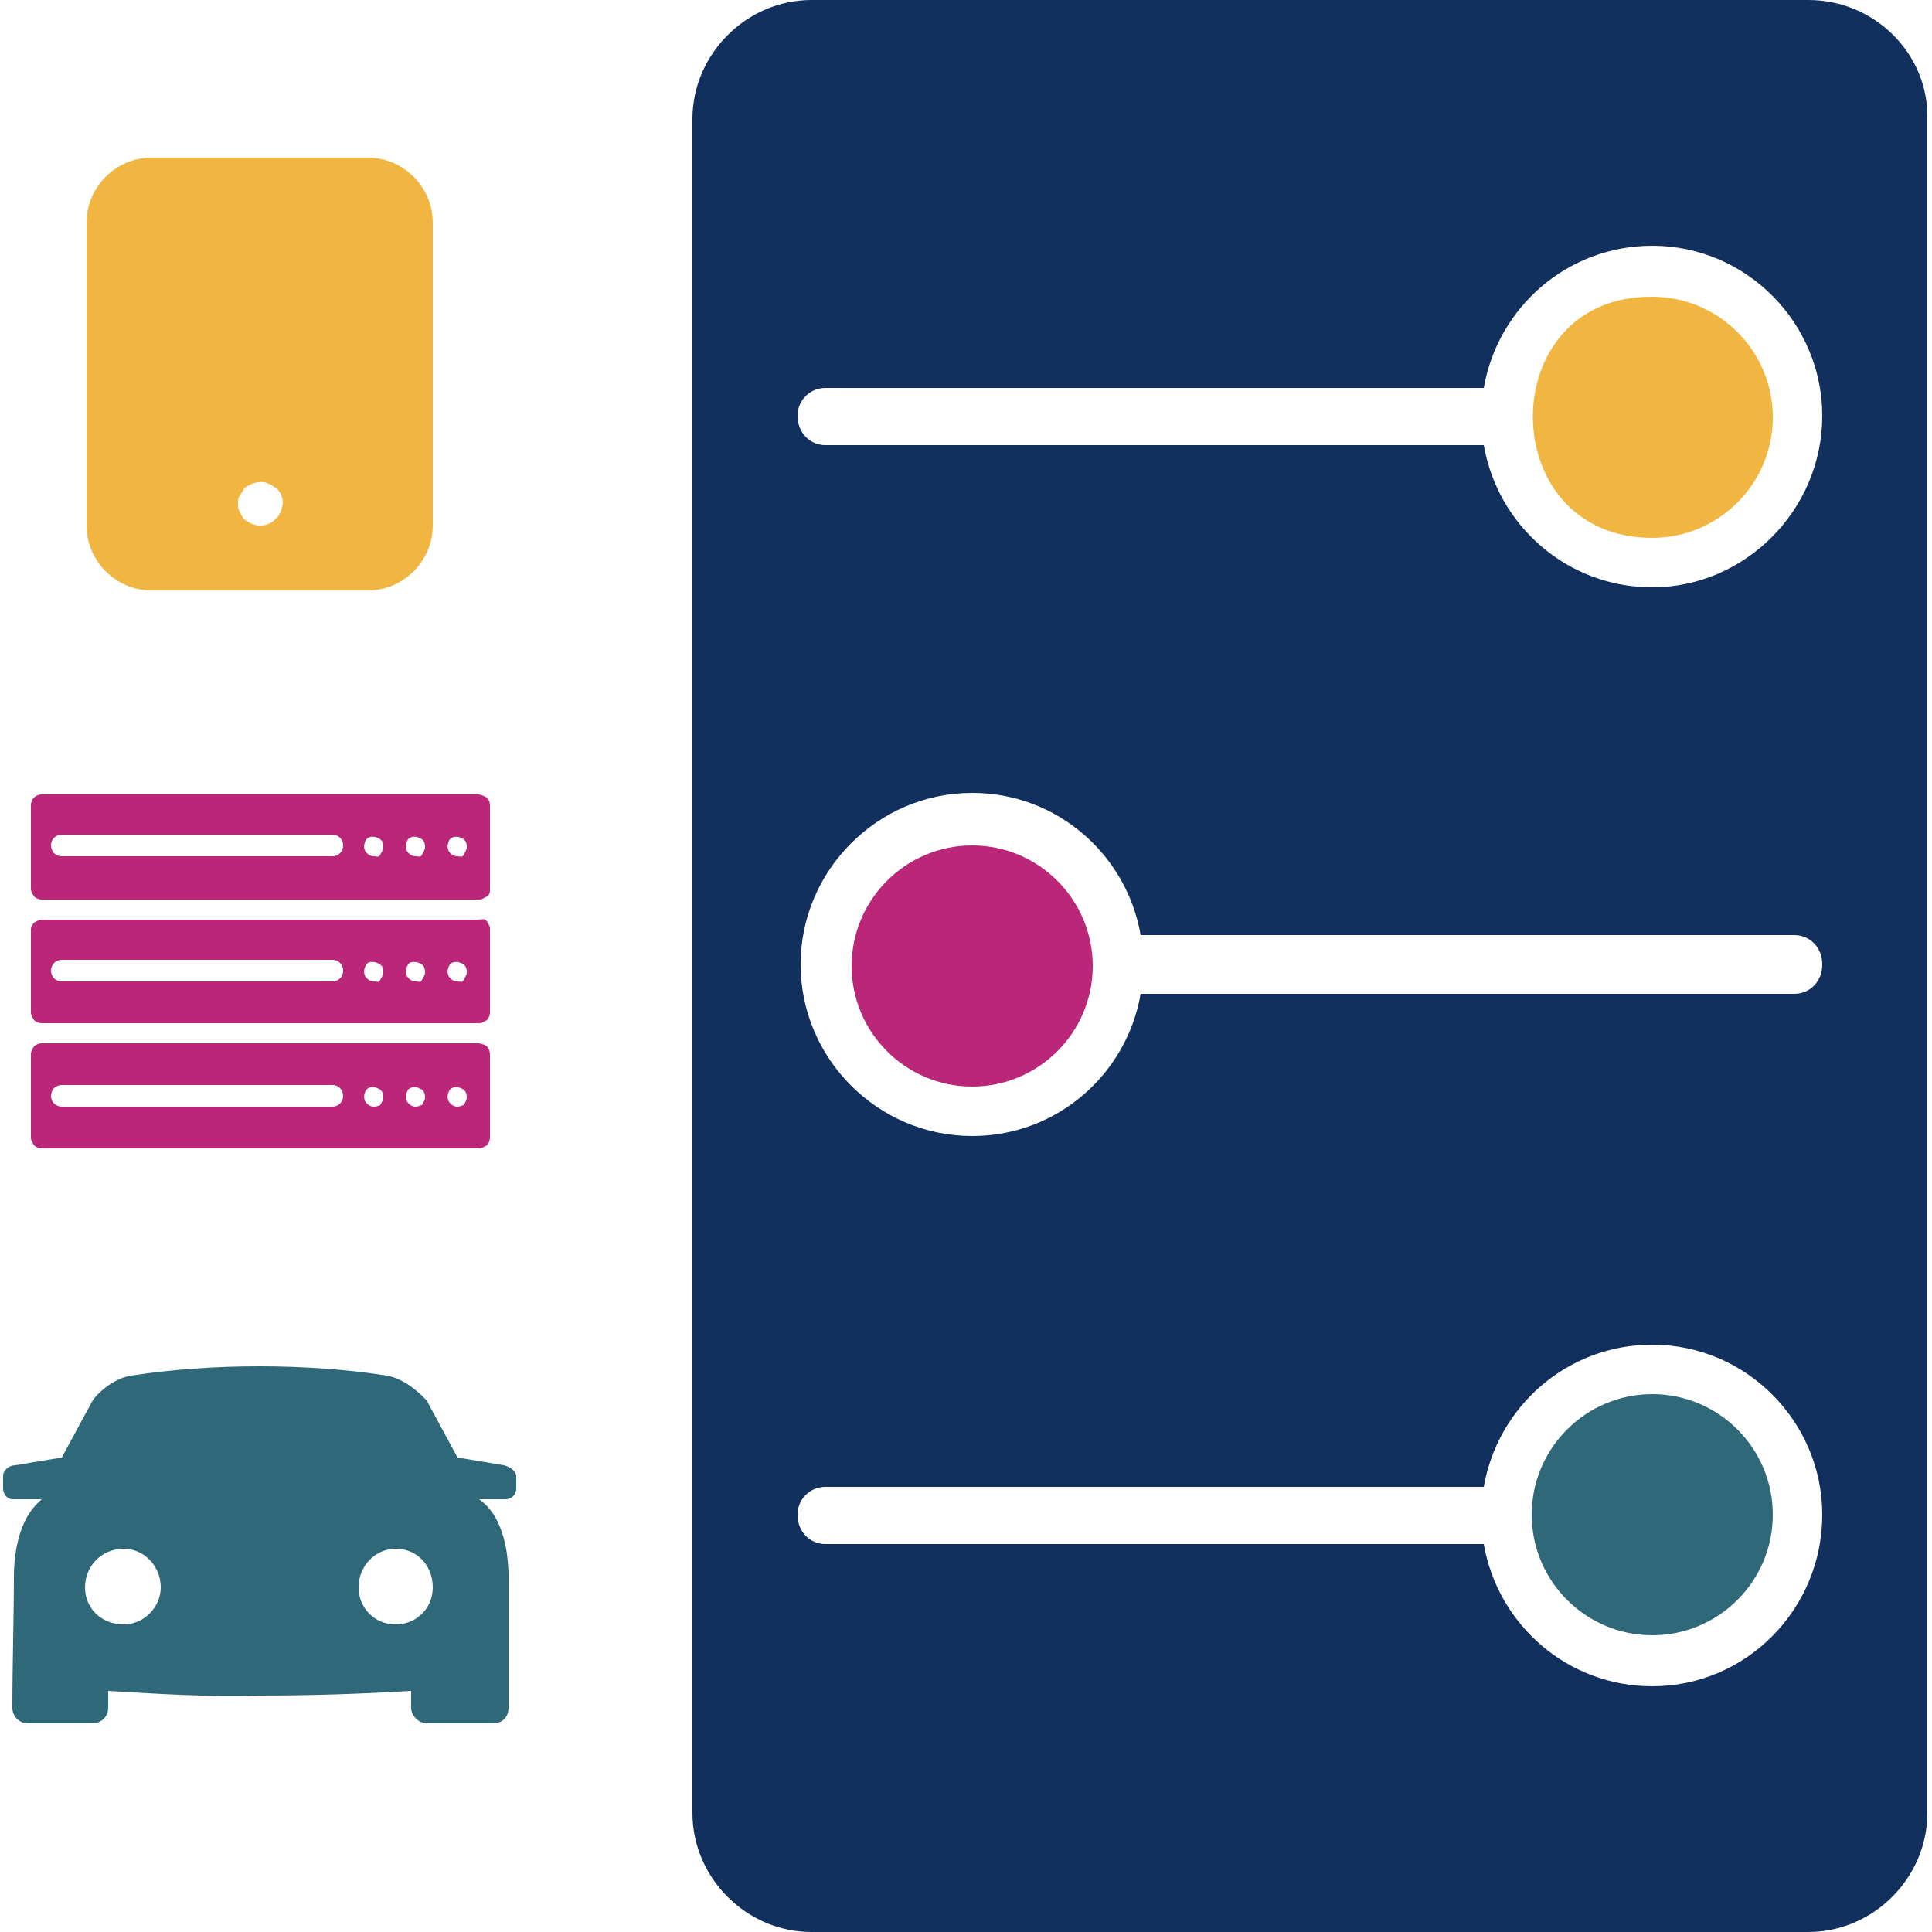 <?xml version="1.0" encoding="utf-8"?>
<!-- Generator: Adobe Illustrator 29.1.0, SVG Export Plug-In . SVG Version: 9.03 Build 55587)  -->
<!DOCTYPE svg PUBLIC "-//W3C//DTD SVG 1.1 Basic//EN" "http://www.w3.org/Graphics/SVG/1.1/DTD/svg11-basic.dtd">
<svg version="1.1" baseProfile="basic" id="Layer_1" xmlns:x="http://ns.adobe.com/Extensibility/1.0/" xmlns:i="http://ns.adobe.com/AdobeIllustrator/10.0/" xmlns:graph="http://ns.adobe.com/Graphs/1.0/"
	 xmlns="http://www.w3.org/2000/svg" xmlns:xlink="http://www.w3.org/1999/xlink" x="0px" y="0px" width="125px" height="125px"
	 viewBox="0 0 125 125" xml:space="preserve">
<g>
	<path fill="#F1B642" d="M23.8,10.2h-14c-2.3,0-4.2,1.9-4.2,4.2V34c0,2.3,1.9,4.2,4.2,4.2h14c2.3,0,4.2-1.9,4.2-4.2l0-19.6
		C28,12.1,26.1,10.2,23.8,10.2L23.8,10.2z M17.8,33.6c-0.3,0.3-0.6,0.4-1,0.4c-0.4,0-0.7-0.2-1-0.4c-0.1-0.1-0.2-0.3-0.3-0.5
		c-0.1-0.2-0.1-0.3-0.1-0.5c0-0.2,0-0.4,0.1-0.5c0.1-0.2,0.2-0.3,0.3-0.5c0.1-0.1,0.3-0.2,0.5-0.3c0.3-0.1,0.7-0.2,1.1,0
		c0.2,0.1,0.3,0.2,0.5,0.3c0.3,0.3,0.4,0.6,0.4,1C18.2,33,18.1,33.4,17.8,33.6L17.8,33.6z"/>
	<path fill="#F1B642" d="M106.9,34.8c4.3,0,7.8-3.5,7.8-7.8c0-4.3-3.5-7.8-7.8-7.8v0C96.6,19.1,96.6,34.8,106.9,34.8z"/>
	<path fill="#BA2678" d="M62.9,54.7c-4.3,0-7.8,3.5-7.8,7.8s3.5,7.8,7.8,7.8c4.3,0,7.8-3.5,7.8-7.8S67.2,54.7,62.9,54.7z"/>
	<path fill="#2E6879" d="M106.9,90.2c-4.3,0-7.8,3.5-7.8,7.8c0,4.3,3.5,7.8,7.8,7.8c4.3,0,7.8-3.5,7.8-7.8
		C114.7,93.7,111.2,90.2,106.9,90.2z"/>
	<path fill="#11305E" d="M117,0H52.5c-4.2,0-7.7,3.5-7.7,7.7v109.6c0,4.2,3.5,7.7,7.7,7.7H117c4.2,0,7.7-3.5,7.7-7.7V7.7
		C124.8,3.5,121.3,0,117,0z M53.4,25.1H96c0.9-5.2,5.4-9.2,10.9-9.2l0,0c6.1,0,11,5,11,11c0,6.1-5,11.1-11,11.1
		c-5.5,0-10-4-10.9-9.2H53.4c-1,0-1.8-0.8-1.8-1.9C51.6,25.9,52.4,25.1,53.4,25.1z M106.9,109.1c-5.5,0-10-4-10.9-9.2H53.4
		c-1,0-1.8-0.8-1.8-1.9c0-1,0.8-1.8,1.8-1.8H96c0.9-5.2,5.4-9.2,10.9-9.2l0,0c6.1,0,11,5,11,11C117.9,104.1,113,109.1,106.9,109.1z
		 M116.1,64.3l-42.3,0c-0.9,5.2-5.4,9.2-10.9,9.2c-6.1,0-11.1-5-11.1-11.1s5-11.1,11.1-11.1v0c5.5,0,10,4,10.9,9.2l42.3,0
		c1,0,1.8,0.8,1.8,1.9C117.9,63.5,117.1,64.3,116.1,64.3z"/>
	<path fill="#BA2678" d="M30.9,51.4H2.7c-0.2,0-0.4,0.1-0.5,0.2C2.1,51.7,2,51.9,2,52.1v5.4c0,0.2,0.1,0.3,0.2,0.5
		c0.1,0.1,0.3,0.2,0.5,0.2h28.3c0.2,0,0.3-0.1,0.5-0.2s0.2-0.3,0.2-0.5v-5.4c0-0.2-0.1-0.4-0.2-0.5C31.3,51.5,31.1,51.4,30.9,51.4
		L30.9,51.4z M21.5,55.4H4c-0.4,0-0.7-0.3-0.7-0.7s0.3-0.7,0.7-0.7h17.5c0.4,0,0.7,0.3,0.7,0.7S21.9,55.4,21.5,55.4z M24.2,55.4
		c-0.3,0-0.5-0.2-0.6-0.4c-0.1-0.3,0-0.5,0.1-0.7c0.2-0.2,0.5-0.2,0.7-0.1c0.3,0.1,0.4,0.3,0.4,0.6c0,0.2-0.1,0.3-0.2,0.5
		S24.4,55.4,24.2,55.4L24.2,55.4z M26.9,55.4c-0.3,0-0.5-0.2-0.6-0.4c-0.1-0.3,0-0.5,0.1-0.7c0.2-0.2,0.5-0.2,0.7-0.1
		c0.3,0.1,0.4,0.3,0.4,0.6c0,0.2-0.1,0.3-0.2,0.5S27.1,55.4,26.9,55.4L26.9,55.4z M29.6,55.4c-0.3,0-0.5-0.2-0.6-0.4
		c-0.1-0.3,0-0.5,0.1-0.7c0.2-0.2,0.5-0.2,0.7-0.1c0.3,0.1,0.4,0.3,0.4,0.6c0,0.2-0.1,0.3-0.2,0.5S29.8,55.4,29.6,55.4L29.6,55.4z"
		/>
	<path fill="#BA2678" d="M30.9,59.5H2.7c-0.2,0-0.3,0.1-0.5,0.2C2.1,59.8,2,60,2,60.1v5.4c0,0.2,0.1,0.3,0.2,0.5
		c0.1,0.1,0.3,0.2,0.5,0.2h28.3c0.2,0,0.3-0.1,0.5-0.2c0.1-0.1,0.2-0.3,0.2-0.5v-5.4c0-0.2-0.1-0.3-0.2-0.5S31.1,59.5,30.9,59.5
		L30.9,59.5z M21.5,63.5H4c-0.4,0-0.7-0.3-0.7-0.7c0-0.4,0.3-0.7,0.7-0.7h17.5c0.4,0,0.7,0.3,0.7,0.7C22.2,63.2,21.9,63.5,21.5,63.5
		z M24.2,63.5c-0.3,0-0.5-0.2-0.6-0.4c-0.1-0.3,0-0.5,0.1-0.7s0.5-0.2,0.7-0.1c0.3,0.1,0.4,0.3,0.4,0.6c0,0.2-0.1,0.3-0.2,0.5
		S24.4,63.5,24.2,63.5L24.2,63.5z M26.9,63.5c-0.3,0-0.5-0.2-0.6-0.4c-0.1-0.3,0-0.5,0.1-0.7s0.5-0.2,0.7-0.1
		c0.3,0.1,0.4,0.3,0.4,0.6c0,0.2-0.1,0.3-0.2,0.5S27.1,63.5,26.9,63.5L26.9,63.5z M29.6,63.5c-0.3,0-0.5-0.2-0.6-0.4
		c-0.1-0.3,0-0.5,0.1-0.7c0.2-0.2,0.5-0.2,0.7-0.1c0.3,0.1,0.4,0.3,0.4,0.6c0,0.2-0.1,0.3-0.2,0.5S29.8,63.5,29.6,63.5L29.6,63.5z"
		/>
	<path fill="#BA2678" d="M30.9,67.5H2.7c-0.2,0-0.4,0.1-0.5,0.2C2.1,67.9,2,68,2,68.2v5.4c0,0.2,0.1,0.3,0.2,0.5
		c0.1,0.1,0.3,0.2,0.5,0.2h28.3c0.2,0,0.3-0.1,0.5-0.2c0.1-0.1,0.2-0.3,0.2-0.5v-5.4c0-0.2-0.1-0.4-0.2-0.5S31.1,67.5,30.9,67.5
		L30.9,67.5z M21.5,71.6H4c-0.4,0-0.7-0.3-0.7-0.7c0-0.4,0.3-0.7,0.7-0.7h17.5c0.4,0,0.7,0.3,0.7,0.7C22.2,71.3,21.9,71.6,21.5,71.6
		z M24.2,71.6c-0.3,0-0.5-0.2-0.6-0.4c-0.1-0.3,0-0.5,0.1-0.7c0.2-0.2,0.5-0.2,0.7-0.1c0.3,0.1,0.4,0.3,0.4,0.6
		c0,0.2-0.1,0.3-0.2,0.5C24.6,71.5,24.4,71.6,24.2,71.6L24.2,71.6z M26.9,71.6c-0.3,0-0.5-0.2-0.6-0.4c-0.1-0.3,0-0.5,0.1-0.7
		c0.2-0.2,0.5-0.2,0.7-0.1c0.3,0.1,0.4,0.3,0.4,0.6c0,0.2-0.1,0.3-0.2,0.5C27.2,71.5,27.1,71.6,26.9,71.6L26.9,71.6z M29.6,71.6
		c-0.3,0-0.5-0.2-0.6-0.4c-0.1-0.3,0-0.5,0.1-0.7c0.2-0.2,0.5-0.2,0.7-0.1c0.3,0.1,0.4,0.3,0.4,0.6c0,0.2-0.1,0.3-0.2,0.5
		C29.9,71.5,29.8,71.6,29.6,71.6L29.6,71.6z"/>
	<path fill-rule="evenodd" clip-rule="evenodd" fill="#2E6879" d="M25,89c1.3,0.2,2.4,1.4,2.6,1.6l2,3.7l3,0.5
		c0.4,0.1,0.8,0.4,0.8,0.7v0.8c0,0.4-0.3,0.7-0.7,0.7H31c0.4,0.3,1.8,1.3,1.9,4.8v8.7c0,0.6-0.4,1-1,1h-4.3c-0.5,0-1-0.5-1-1v-1.1
		c-3.3,0.2-6.5,0.3-9.8,0.3c-3.3,0.1-6.5-0.1-9.8-0.3v1.1c0,0.6-0.5,1-1,1H1.8c-0.6,0-1-0.5-1-1c0-2.9,0.1-5.8,0.1-8.7
		c0.1-3.5,1.5-4.5,1.8-4.8H0.8c-0.3,0-0.6-0.3-0.6-0.7v-0.8c0-0.4,0.4-0.7,0.8-0.7l3-0.5l2-3.7c0.2-0.3,1.2-1.4,2.5-1.6
		c2.6-0.4,5.4-0.6,8.3-0.6C19.6,88.4,22.5,88.6,25,89L25,89z M8,100.2c-1.4,0-2.5,1.1-2.5,2.5c0,1.4,1.1,2.4,2.5,2.4
		c1.3,0,2.4-1.1,2.4-2.4C10.4,101.3,9.3,100.2,8,100.2z M25.6,100.2c1.4,0,2.4,1.1,2.4,2.5c0,1.4-1.1,2.4-2.4,2.4
		c-1.4,0-2.4-1.1-2.4-2.4C23.2,101.3,24.3,100.2,25.6,100.2z"/>
</g>
</svg>
